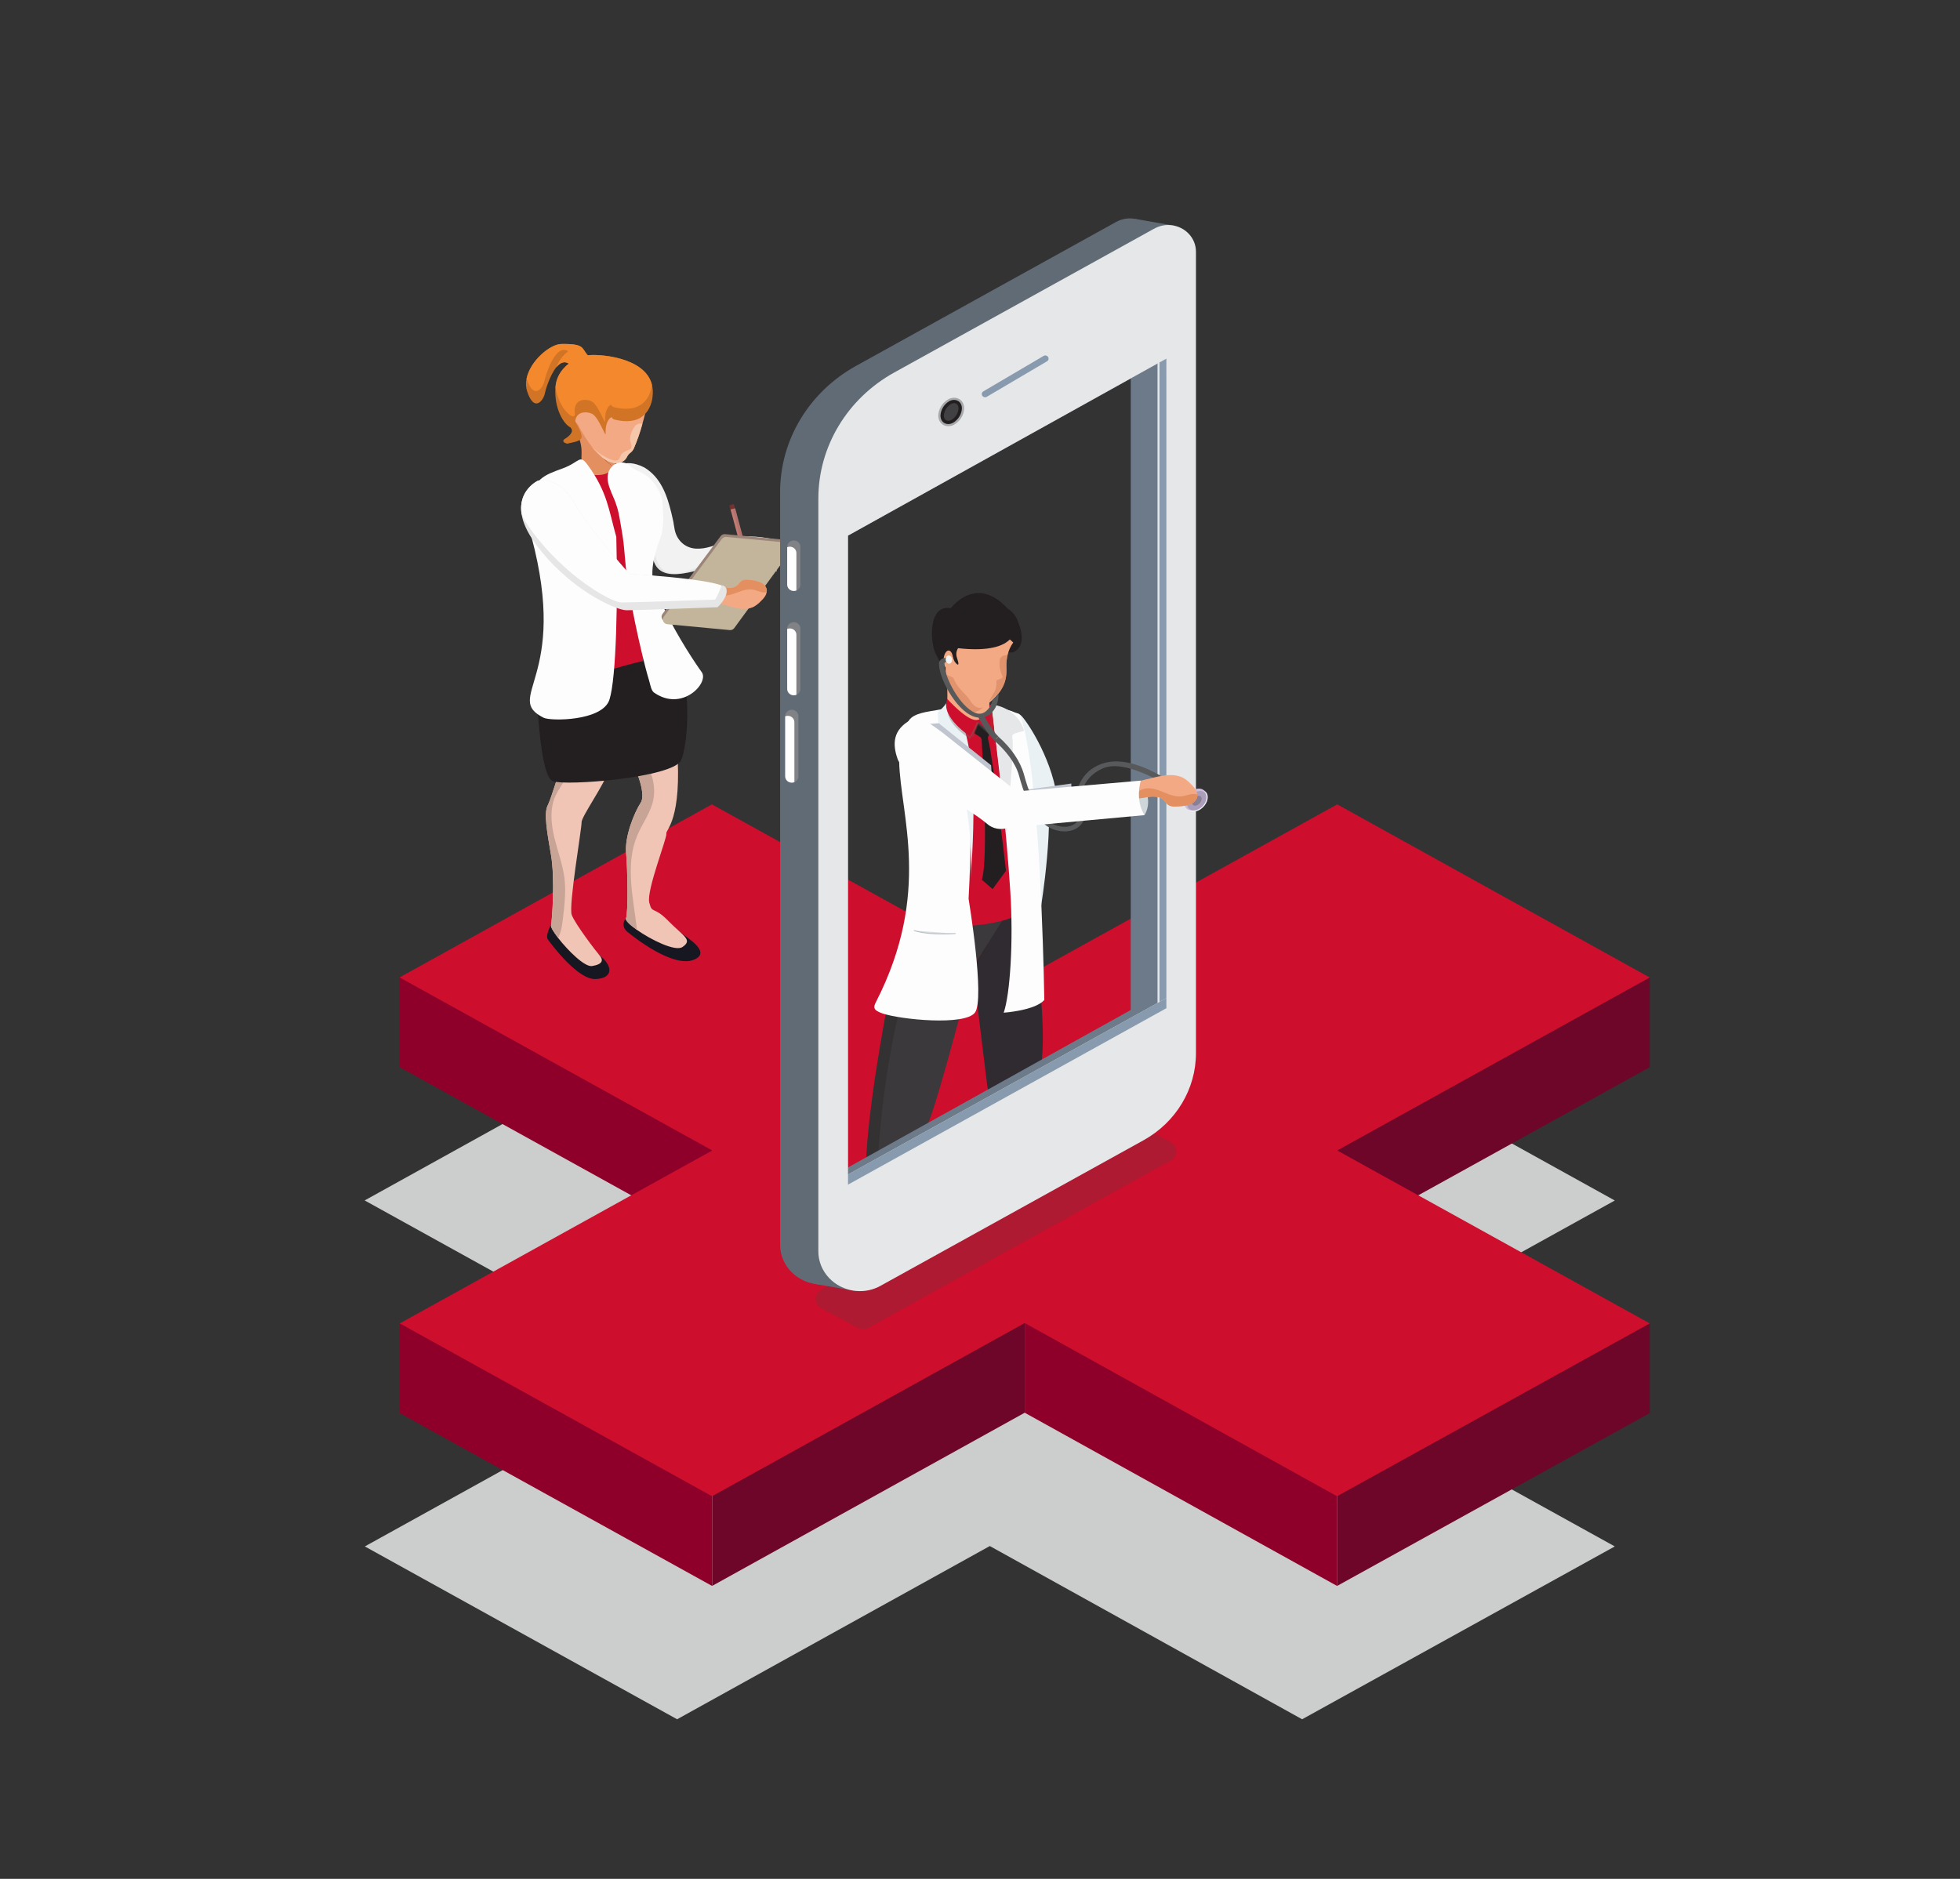 <?xml version="1.0" encoding="UTF-8"?>
<svg xmlns="http://www.w3.org/2000/svg" xmlns:xlink="http://www.w3.org/1999/xlink" width="218pt" height="209pt" viewBox="0 0 218 209" version="1.1">
<rect x="0" y="0" width="218" height="209" fill="#333333" stroke="none"/>
<defs>
<filter id="alpha" filterUnits="objectBoundingBox" x="0%" y="0%" width="100%" height="100%">
  <feColorMatrix type="matrix" in="SourceGraphic" values="0 0 0 0 1 0 0 0 0 1 0 0 0 0 1 0 0 0 1 0"/>
</filter>
<mask id="mask0">
  <g filter="url(#alpha)">
<rect x="0" y="0" width="218" height="209" style="fill:rgb(0%,0%,0%);fill-opacity:0.851;stroke:none;"/>
  </g>
</mask>
<clipPath id="clip1">
  <rect x="0" y="0" width="218" height="209"/>
</clipPath>
<g id="surface5" clip-path="url(#clip1)">
<path style=" stroke:none;fill-rule:nonzero;fill:rgb(90.196%,90.588%,90.98%);fill-opacity:1;" d="M 40.578 172.023 L 75.312 191.25 L 110.09 171.98 L 144.828 191.25 L 179.605 172.023 L 144.848 152.785 L 179.605 133.543 L 144.848 114.285 L 110.094 133.523 L 75.297 114.285 L 40.559 133.535 L 75.336 152.781 Z M 40.578 172.023 "/>
</g>
<mask id="mask1">
  <g filter="url(#alpha)">
<rect x="0" y="0" width="218" height="209" style="fill:rgb(0%,0%,0%);fill-opacity:0.302;stroke:none;"/>
  </g>
</mask>
<clipPath id="clip2">
  <rect x="0" y="0" width="218" height="209"/>
</clipPath>
<g id="surface8" clip-path="url(#clip2)">
<path style=" stroke:none;fill-rule:nonzero;fill:rgb(13.725%,12.157%,12.549%);fill-opacity:1;" d="M 96.992 135.145 C 96.992 135.898 97.121 137.051 97.121 137.051 C 97.121 137.051 97.289 137.121 97.504 137.227 C 97.488 136.695 97.48 136.168 97.477 135.645 C 97.477 135.281 97.477 134.922 97.477 134.562 C 97.527 117.48 101.945 105.012 103.188 101.516 L 100.754 101.727 C 100.754 101.727 94.188 130.613 96.992 135.145 Z M 96.992 135.145 "/>
</g>
<mask id="mask2">
  <g filter="url(#alpha)">
<rect x="0" y="0" width="218" height="209" style="fill:rgb(0%,0%,0%);fill-opacity:0.212;stroke:none;"/>
  </g>
</mask>
<clipPath id="clip3">
  <rect x="0" y="0" width="218" height="209"/>
</clipPath>
<g id="surface11" clip-path="url(#clip3)">
<path style=" stroke:none;fill-rule:nonzero;fill:rgb(42.745%,43.137%,44.314%);fill-opacity:1;" d="M 105.723 78.32 C 105.723 78.32 107.902 80.402 108.949 80.16 C 109.559 80.027 110.059 79.613 110.281 79.055 C 110.281 79.055 110.633 81.098 110.488 81.578 L 108.949 80.332 L 108.273 82.004 C 108.273 82.004 104.957 80.312 105.723 78.32 Z M 105.723 78.32 "/>
</g>
<mask id="mask3">
  <g filter="url(#alpha)">
<rect x="0" y="0" width="218" height="209" style="fill:rgb(0%,0%,0%);fill-opacity:0.212;stroke:none;"/>
  </g>
</mask>
<clipPath id="clip4">
  <rect x="0" y="0" width="218" height="209"/>
</clipPath>
<g id="surface14" clip-path="url(#clip4)">
<path style=" stroke:none;fill-rule:nonzero;fill:rgb(42.745%,43.137%,44.314%);fill-opacity:1;" d="M 105.551 78.105 C 105.551 78.105 107.664 80.484 108.793 80.316 C 109.453 80.227 110.02 79.832 110.309 79.258 C 110.309 79.258 110.496 81.445 110.297 81.941 L 108.781 80.496 L 107.922 82.211 C 107.922 82.211 104.566 80.152 105.551 78.105 Z M 105.551 78.105 "/>
</g>
<mask id="mask4">
  <g filter="url(#alpha)">
<rect x="0" y="0" width="218" height="209" style="fill:rgb(0%,0%,0%);fill-opacity:0.212;stroke:none;"/>
  </g>
</mask>
<clipPath id="clip5">
  <rect x="0" y="0" width="218" height="209"/>
</clipPath>
<g id="surface17" clip-path="url(#clip5)">
<path style=" stroke:none;fill-rule:nonzero;fill:rgb(42.745%,43.137%,44.314%);fill-opacity:1;" d="M 105.535 78.375 C 105.535 78.375 107.609 80.559 108.668 80.359 C 109.285 80.258 109.805 79.863 110.059 79.316 C 110.059 79.316 110.305 81.375 110.133 81.848 L 108.66 80.531 L 107.91 82.176 C 107.91 82.176 104.672 80.332 105.535 78.375 Z M 105.535 78.375 "/>
</g>
<mask id="mask5">
  <g filter="url(#alpha)">
<rect x="0" y="0" width="218" height="209" style="fill:rgb(0%,0%,0%);fill-opacity:0.62;stroke:none;"/>
  </g>
</mask>
<clipPath id="clip6">
  <rect x="0" y="0" width="218" height="209"/>
</clipPath>
<g id="surface20" clip-path="url(#clip6)">
<path style=" stroke:none;fill-rule:nonzero;fill:rgb(83.529%,52.549%,36.471%);fill-opacity:1;" d="M 104.832 74.867 C 104.832 74.867 106.371 79.098 107.68 79.246 C 108.984 79.398 109.555 78.488 109.93 77.816 C 110.305 77.141 104.832 74.867 104.832 74.867 Z M 104.832 74.867 "/>
</g>
<mask id="mask6">
  <g filter="url(#alpha)">
<rect x="0" y="0" width="218" height="209" style="fill:rgb(0%,0%,0%);fill-opacity:0.62;stroke:none;"/>
  </g>
</mask>
<clipPath id="clip7">
  <rect x="0" y="0" width="218" height="209"/>
</clipPath>
<g id="surface23" clip-path="url(#clip7)">
<path style=" stroke:none;fill-rule:nonzero;fill:rgb(83.529%,52.549%,36.471%);fill-opacity:1;" d="M 111.941 74.238 C 111.984 75.027 111.871 75.684 111.602 76.277 C 111.266 76.887 110.75 77.434 110.051 78 L 109.949 78.086 L 110.059 77.906 C 110.18 77.695 110.328 77.43 110.523 77.117 C 111.008 76.34 110.727 75.711 110.879 75.652 C 111.031 75.594 111.613 75.453 111.508 75.242 C 111.242 74.695 111.129 74.094 111.184 73.492 C 111.25 72.879 111.855 72.863 112.074 72.863 C 112.055 72.949 112.039 73.035 112.02 73.125 C 111.953 73.492 111.926 73.867 111.941 74.238 Z M 111.941 74.238 "/>
</g>
<mask id="mask7">
  <g filter="url(#alpha)">
<rect x="0" y="0" width="218" height="209" style="fill:rgb(0%,0%,0%);fill-opacity:0.169;stroke:none;"/>
  </g>
</mask>
<clipPath id="clip8">
  <rect x="0" y="0" width="218" height="209"/>
</clipPath>
<g id="surface26" clip-path="url(#clip8)">
<path style=" stroke:none;fill-rule:nonzero;fill:rgb(35.686%,35.686%,35.686%);fill-opacity:1;" d="M 81.363 56.145 L 82.832 61.566 L 83.086 61.504 L 81.645 56.172 C 81.633 56.125 81.586 56.094 81.535 56.102 Z M 81.363 56.145 "/>
</g>
<mask id="mask8">
  <g filter="url(#alpha)">
<rect x="0" y="0" width="218" height="209" style="fill:rgb(0%,0%,0%);fill-opacity:0.231;stroke:none;"/>
  </g>
</mask>
<clipPath id="clip9">
  <rect x="0" y="0" width="218" height="209"/>
</clipPath>
<g id="surface29" clip-path="url(#clip9)">
<path style=" stroke:none;fill-rule:nonzero;fill:rgb(25.49%,25.098%,25.882%);fill-opacity:1;" d="M 91.344 145.539 L 95.398 147.707 C 95.777 147.91 96.238 147.906 96.613 147.699 L 130.211 129.098 C 130.594 128.887 130.828 128.5 130.828 128.078 C 130.828 127.656 130.594 127.27 130.211 127.059 L 126.113 124.797 C 125.734 124.586 125.262 124.586 124.883 124.797 L 91.32 143.488 C 90.938 143.703 90.703 144.098 90.711 144.52 C 90.715 144.945 90.957 145.332 91.344 145.539 Z M 91.344 145.539 "/>
</g>
</defs>
<g id="surface1">
<use xlink:href="#surface5" mask="url(#mask0)"/>
<path style=" stroke:none;fill-rule:nonzero;fill:rgb(42.745%,2.353%,15.686%);fill-opacity:1;" d="M 79.223 99.477 L 79.223 176.406 L 113.977 157.148 L 113.977 157.152 L 113.977 118.691 Z M 79.223 99.477 "/>
<path style=" stroke:none;fill-rule:nonzero;fill:rgb(55.686%,0%,16.078%);fill-opacity:1;" d="M 79.18 99.453 L 44.445 108.727 L 44.445 118.703 L 79.223 137.953 L 79.223 99.477 Z M 79.18 99.453 "/>
<path style=" stroke:none;fill-rule:nonzero;fill:rgb(55.686%,0%,16.078%);fill-opacity:1;" d="M 44.465 147.215 L 44.465 157.191 L 79.199 176.418 L 79.223 176.406 L 79.223 137.953 Z M 44.465 147.215 "/>
<path style=" stroke:none;fill-rule:nonzero;fill:rgb(42.745%,2.353%,15.686%);fill-opacity:1;" d="M 183.492 118.715 L 183.492 108.738 L 148.734 99.453 L 148.734 137.953 Z M 183.492 118.715 "/>
<path style=" stroke:none;fill-rule:nonzero;fill:rgb(42.745%,2.353%,15.686%);fill-opacity:1;" d="M 183.492 147.215 L 148.734 137.953 L 148.734 176.41 L 183.492 157.191 Z M 183.492 147.215 "/>
<path style=" stroke:none;fill-rule:nonzero;fill:rgb(55.686%,0%,16.078%);fill-opacity:1;" d="M 148.734 99.453 L 113.977 118.691 L 113.977 157.152 L 148.715 176.418 L 148.734 176.41 Z M 148.734 99.453 "/>
<path style=" stroke:none;fill-rule:nonzero;fill:rgb(80.784%,5.49%,17.647%);fill-opacity:1;" d="M 44.465 147.215 L 79.199 166.441 L 113.977 147.172 L 148.715 166.441 L 183.492 147.215 L 148.734 127.977 L 183.492 108.738 L 148.734 89.477 L 113.977 108.715 L 79.18 89.477 L 44.445 108.727 L 79.223 127.977 Z M 44.465 147.215 "/>
<path style=" stroke:none;fill-rule:nonzero;fill:rgb(91.373%,94.51%,95.686%);fill-opacity:1;" d="M 116.617 93.152 C 116.445 96.297 116.039 99.223 115.82 100.637 C 115.734 101.195 115.676 101.516 115.676 101.516 L 113.586 95.73 L 113.516 93.016 L 113.453 90.605 L 113.164 79.352 C 113.348 79.422 113.516 79.531 113.648 79.672 C 114.438 80.531 117.223 84.824 117.645 89.328 C 117.723 90.176 116.688 89.254 116.691 90.164 C 116.699 91.152 116.668 92.164 116.617 93.152 Z M 116.617 93.152 "/>
<path style=" stroke:none;fill-rule:nonzero;fill:rgb(23.137%,22.353%,23.137%);fill-opacity:1;" d="M 96.992 135.145 C 96.992 134.777 97.027 134.5 97.121 134.5 C 97.242 134.516 97.359 134.535 97.473 134.562 C 98.719 134.824 102.707 135.816 102.707 135.816 C 102.707 135.816 102.734 135.859 102.781 135.941 C 102.93 135.824 103.066 135.695 103.188 135.551 C 103.188 135.551 102.012 127.566 103.188 125.031 C 104.363 122.496 108.184 107.547 108.184 107.547 C 108.184 107.547 110.875 103.508 112.52 100.695 L 103.184 101.516 L 100.75 101.727 C 100.75 101.727 94.188 130.613 96.992 135.145 Z M 96.992 135.145 "/>
<path style=" stroke:none;fill-rule:nonzero;fill:rgb(18.824%,16.863%,18.824%);fill-opacity:1;" d="M 112.52 100.695 L 114.359 100.535 C 114.359 100.535 116.906 113.852 115.633 119.488 L 117.84 131.07 C 117.84 131.07 117.762 131.121 117.629 131.203 C 116.848 131.688 114.023 133.348 112.438 133.082 C 112.27 133.059 112.105 133.004 111.957 132.918 L 109.797 120.707 L 108.188 107.539 C 108.188 107.539 110.879 103.508 112.52 100.695 Z M 112.52 100.695 "/>
<use xlink:href="#surface8" mask="url(#mask1)"/>
<path style=" stroke:none;fill-rule:nonzero;fill:rgb(80.784%,5.49%,17.647%);fill-opacity:1;" d="M 100.891 84 C 103.887 94.492 101.293 102.059 102.199 102.445 C 102.672 102.656 101.215 102.379 101.77 102.52 C 106.258 103.66 112.91 102.801 114.414 100.926 C 115.43 99.66 110.996 97.582 113.773 89.094 C 114.914 85.613 113.898 82.164 113.012 80.602 C 112.852 80.465 112.859 80.371 112.691 80.23 C 111.82 79.504 111.375 78.566 110.211 78.398 C 107.473 78 103.652 79.211 103.652 79.211 C 102.68 79.832 100.258 81.793 100.891 84 Z M 100.891 84 "/>
<path style=" stroke:none;fill-rule:nonzero;fill:rgb(99.216%,99.216%,99.216%);fill-opacity:1;" d="M 108.43 112.652 C 107.273 114.129 100.16 113.414 98.152 112.734 C 97.055 112.363 97.148 112.004 97.434 111.453 C 103.652 99.281 100.129 90.637 100.008 84.68 C 100 84.305 100.008 83.938 100.027 83.586 C 100.109 82.301 100.41 81.152 101.094 80.137 C 101.66 79.289 103.297 79.168 104.16 78.996 C 104.625 78.902 104.941 78.863 104.941 78.863 C 106.633 80.742 107.445 84.137 107.766 88.129 C 107.855 89.234 107.906 90.383 107.934 91.562 C 107.984 94.305 107.883 97.191 107.73 99.973 C 107.73 99.973 109.586 111.172 108.43 112.652 Z M 108.43 112.652 "/>
<path style=" stroke:none;fill-rule:nonzero;fill:rgb(99.216%,99.216%,99.216%);fill-opacity:1;" d="M 116.152 111.227 C 115.172 112.406 111.637 112.652 111.637 112.652 C 112.344 110.602 112.727 104.758 112.375 99.242 C 112.266 97.5 112.125 95.711 111.969 93.949 C 111.941 93.613 111.91 93.273 111.879 92.938 C 111.812 92.23 111.75 91.531 111.68 90.848 C 111.055 84.484 110.352 79.219 110.352 79.219 C 110.352 79.219 110.621 78.297 112.871 79.246 C 112.961 79.281 113.066 79.312 113.168 79.348 C 113.32 79.395 113.445 79.5 113.504 79.645 C 113.512 79.664 113.52 79.684 113.527 79.707 C 114.258 81.812 114.789 85.859 115.176 90.363 C 115.254 91.262 115.324 92.176 115.395 93.094 C 115.578 95.637 115.715 98.23 115.824 100.633 C 116.086 106.508 116.152 111.227 116.152 111.227 Z M 116.152 111.227 "/>
<path style=" stroke:none;fill-rule:nonzero;fill:rgb(13.725%,12.157%,12.549%);fill-opacity:1;" d="M 108.273 81.512 L 108.965 81.949 C 109.094 82.027 109.172 82.164 109.184 82.309 C 109.293 84.086 109.949 95.594 109.203 97.859 L 110.402 98.902 L 111.891 96.871 C 111.891 96.871 110.426 84.039 109.91 82.266 C 109.867 82.125 109.883 81.977 109.945 81.848 L 110.352 81.043 L 109.25 80.137 C 109.18 80.078 109.086 80.055 108.996 80.074 C 108.906 80.098 108.832 80.156 108.801 80.238 Z M 108.273 81.512 "/>
<use xlink:href="#surface11" mask="url(#mask2)"/>
<path style=" stroke:none;fill-rule:nonzero;fill:rgb(90.196%,90.588%,90.98%);fill-opacity:1;" d="M 111.969 92.922 C 111.297 85.781 110.227 78.363 110.227 78.363 C 110.227 78.363 112.984 78.5 113.891 81.215 C 113.977 81.465 112.484 81.422 112.582 81.969 C 112.84 83.305 112.242 88.379 111.969 92.922 Z M 111.969 92.922 "/>
<path style=" stroke:none;fill-rule:nonzero;fill:rgb(84.314%,87.451%,88.627%);fill-opacity:1;" d="M 101.684 103.523 C 101.684 103.523 103.152 104.059 106.246 103.848 "/>
<path style=" stroke:none;fill-rule:nonzero;fill:rgb(73.725%,74.51%,75.294%);fill-opacity:1;" d="M 104.859 103.945 C 102.73 103.945 101.684 103.57 101.672 103.566 C 101.652 103.562 101.637 103.547 101.633 103.527 C 101.629 103.512 101.637 103.492 101.652 103.48 C 101.668 103.469 101.691 103.465 101.707 103.477 C 101.723 103.477 103.207 104.008 106.246 103.797 C 106.262 103.797 106.273 103.801 106.285 103.809 C 106.293 103.816 106.301 103.828 106.301 103.844 C 106.301 103.855 106.297 103.867 106.289 103.879 C 106.277 103.887 106.266 103.895 106.254 103.895 C 105.738 103.93 105.273 103.945 104.859 103.945 Z M 104.859 103.945 "/>
<path style=" stroke:none;fill-rule:nonzero;fill:rgb(74.51%,11.765%,17.647%);fill-opacity:1;" d="M 105.723 78.043 C 105.723 78.043 107.902 80.129 108.949 79.887 C 109.559 79.754 110.059 79.34 110.281 78.777 C 110.281 78.777 110.633 80.824 110.488 81.305 L 108.949 80.059 L 108.273 81.73 C 108.273 81.73 104.957 80.039 105.723 78.043 Z M 105.723 78.043 "/>
<path style=" stroke:none;fill-rule:nonzero;fill:rgb(91.373%,94.51%,95.686%);fill-opacity:1;" d="M 107.961 97.855 C 107.961 97.855 108.48 89.023 105.723 84.793 C 104.5 82.918 104.344 80.777 104.312 79.387 C 104.309 79.246 104.379 79.109 104.504 79.027 C 104.961 78.734 105.523 77.832 105.523 77.832 C 108.781 81.203 108.453 90.633 107.961 97.855 Z M 107.961 97.855 "/>
<use xlink:href="#surface14" mask="url(#mask3)"/>
<path style=" stroke:none;fill-rule:nonzero;fill:rgb(74.51%,11.765%,17.647%);fill-opacity:1;" d="M 105.578 77.816 C 105.578 77.816 107.691 80.195 108.82 80.027 C 109.477 79.938 110.039 79.539 110.328 78.965 C 110.328 78.965 110.512 81.156 110.316 81.648 L 108.805 80.207 L 107.941 81.922 C 107.941 81.922 104.594 79.859 105.578 77.816 Z M 105.578 77.816 "/>
<use xlink:href="#surface17" mask="url(#mask4)"/>
<path style=" stroke:none;fill-rule:nonzero;fill:rgb(13.725%,12.157%,12.549%);fill-opacity:1;" d="M 112.984 68.629 C 112.984 68.629 114.391 71.234 113.086 72.312 C 111.781 73.391 111.188 71.012 111.039 70.496 C 110.887 69.984 111.922 69.66 112.129 69.523 C 112.332 69.387 112.984 68.629 112.984 68.629 Z M 112.984 68.629 "/>
<path style=" stroke:none;fill-rule:nonzero;fill:rgb(95.294%,66.275%,51.765%);fill-opacity:1;" d="M 110.113 79.5 C 110.164 80.094 106.762 81.105 105.391 78.73 C 105.379 78.703 105.371 78.672 105.371 78.641 C 105.336 78.344 105.457 76.324 105.215 75.215 L 105.215 75.211 C 105.062 74.523 104.801 73.863 104.438 73.254 C 104.246 72.934 104.309 72.527 104.555 72.188 C 104.777 71.883 105.105 71.66 105.484 71.562 C 105.621 71.523 105.758 71.504 105.902 71.496 C 106.086 71.492 106.27 71.512 106.445 71.555 C 106.602 71.594 106.754 71.648 106.898 71.719 C 106.949 71.742 107.008 71.77 107.055 71.797 C 107.246 71.91 107.422 72.039 107.586 72.188 C 107.82 72.398 108.039 72.625 108.242 72.867 C 109.281 74.098 110.188 75.801 110.188 75.801 C 110.188 75.801 110.078 77.203 110.043 78.164 C 110.043 78.281 110.035 78.387 110.035 78.484 C 110.031 78.688 110.105 79.398 110.113 79.5 Z M 110.113 79.5 "/>
<use xlink:href="#surface20" mask="url(#mask5)"/>
<path style=" stroke:none;fill-rule:nonzero;fill:rgb(95.294%,66.275%,51.765%);fill-opacity:1;" d="M 105.578 71.543 C 105.617 71.836 105.641 72.129 105.645 72.422 C 105.633 72.742 105.633 73.035 105.645 73.312 C 105.645 73.379 105.648 73.445 105.652 73.512 C 105.836 76.414 107.223 76.832 107.859 77.871 C 108.75 79.332 109.574 78.531 109.574 78.531 C 109.574 78.531 109.574 78.531 109.617 78.504 C 109.688 78.453 109.754 78.398 109.816 78.348 C 109.883 78.297 109.969 78.227 110.043 78.164 C 110.164 78.062 110.277 77.961 110.387 77.859 C 110.633 77.637 110.859 77.395 111.066 77.137 C 111.277 76.875 111.457 76.586 111.598 76.281 C 111.867 75.688 111.98 75.027 111.941 74.242 C 111.922 73.875 111.945 73.504 112.012 73.137 C 112.027 73.047 112.043 72.961 112.066 72.879 C 112.176 72.375 112.391 71.895 112.695 71.473 C 112.695 71.473 110.641 69.348 107.719 69.422 C 105.492 69.477 105.477 70.539 105.578 71.543 Z M 105.578 71.543 "/>
<path style=" stroke:none;fill-rule:nonzero;fill:rgb(13.725%,12.157%,12.549%);fill-opacity:1;" d="M 112.789 70.266 C 112.789 70.266 112.613 72.98 105.84 72.012 C 105.84 72.012 104.957 71.773 105.215 75.215 C 105.289 76.23 104.84 74.043 104.164 72.906 C 103.402 71.625 103.184 67.168 105.746 67.66 C 105.746 67.66 108.574 63.852 112.059 67.688 C 112.059 67.688 113.953 68.809 112.789 70.266 Z M 112.789 70.266 "/>
<path style=" stroke:none;fill-rule:nonzero;fill:rgb(13.725%,12.157%,12.549%);fill-opacity:1;" d="M 107.418 71.387 C 107.418 71.387 106.023 71.988 106.445 73.203 C 106.867 74.418 106.301 73.793 106.156 73.551 C 106.012 73.305 105.84 72.289 105.316 72.457 C 104.707 72.656 104.172 71.781 104.379 71.613 C 104.59 71.441 107.418 71.387 107.418 71.387 Z M 107.418 71.387 "/>
<use xlink:href="#surface23" mask="url(#mask6)"/>
<path style=" stroke:none;fill-rule:nonzero;fill:rgb(94.902%,65.882%,51.373%);fill-opacity:1;" d="M 105.52 72.367 C 105.234 72.352 104.98 72.797 104.949 73.355 C 104.922 73.918 105.133 74.379 105.422 74.395 C 105.707 74.406 105.961 73.965 105.988 73.402 C 106.016 72.844 105.809 72.379 105.52 72.367 Z M 105.52 72.367 "/>
<path style=" stroke:none;fill-rule:nonzero;fill:rgb(80.784%,5.49%,17.647%);fill-opacity:1;" d="M 105.371 77.762 C 105.371 77.762 107.621 80.281 108.684 80.086 C 109.297 79.98 109.82 79.59 110.07 79.039 C 110.07 79.039 110.32 81.102 110.148 81.57 L 108.672 80.258 L 107.918 81.898 C 107.918 81.898 104.508 79.719 105.371 77.762 Z M 105.371 77.762 "/>
<path style=" stroke:none;fill-rule:nonzero;fill:rgb(34.51%,34.902%,35.686%);fill-opacity:1;" d="M 104.445 73.73 C 104.34 75.277 106.266 78.945 108.273 79.695 C 108.734 79.863 109.414 79.969 110.055 79.484 C 110.801 78.93 111.062 78.059 111.07 77.133 C 110.863 77.391 110.637 77.633 110.391 77.855 C 110.281 78.379 110.035 78.84 109.602 79.164 C 109.293 79.41 108.867 79.465 108.5 79.305 C 106.781 78.664 104.953 75.191 105.047 73.797 C 105.059 73.727 105.109 73.672 105.18 73.656 C 105.371 73.59 105.535 73.539 105.656 73.508 C 105.656 73.441 105.648 73.375 105.645 73.305 L 105.504 73.066 C 105.324 73.109 105.066 73.191 104.875 73.254 C 104.621 73.344 104.461 73.52 104.445 73.73 Z M 104.445 73.73 "/>
<path style=" stroke:none;fill-rule:nonzero;fill:rgb(21.569%,70.196%,73.333%);fill-opacity:1;" d="M 105.645 73.312 C 105.645 73.379 105.652 73.445 105.656 73.512 C 105.691 73.504 105.723 73.492 105.75 73.488 Z M 105.645 73.312 "/>
<path style=" stroke:none;fill-rule:nonzero;fill:rgb(94.51%,94.902%,94.902%);fill-opacity:1;" d="M 105.898 73.344 C 105.875 73.09 105.695 72.898 105.496 72.914 C 105.301 72.93 105.16 73.152 105.184 73.402 C 105.207 73.656 105.387 73.848 105.582 73.832 C 105.781 73.816 105.922 73.594 105.898 73.344 Z M 105.898 73.344 "/>
<path style=" stroke:none;fill-rule:nonzero;fill:rgb(34.51%,34.902%,35.686%);fill-opacity:1;" d="M 110.594 82.375 L 111.055 81.945 C 110.219 81.125 109.391 79.52 109.387 79.5 L 108.805 79.773 C 108.844 79.84 109.684 81.488 110.594 82.375 Z M 110.594 82.375 "/>
<path style=" stroke:none;fill-rule:nonzero;fill:rgb(42.353%,47.843%,54.118%);fill-opacity:1;" d="M 90.5 134.168 L 94.797 136.469 C 95.195 136.684 95.684 136.68 96.078 136.461 L 131.637 116.777 C 132.039 116.555 132.285 116.145 132.285 115.699 C 132.285 115.254 132.039 114.84 131.637 114.617 L 127.305 112.223 C 126.898 111.996 126.398 111.996 125.996 112.223 L 90.48 132.004 C 90.078 132.227 89.832 132.645 89.836 133.09 C 89.84 133.539 90.094 133.949 90.5 134.168 Z M 90.5 134.168 "/>
<path style=" stroke:none;fill-rule:nonzero;fill:rgb(9.02%,9.02%,12.941%);fill-opacity:1;" d="M 61.305 102.809 C 61.305 102.809 60.609 104.078 60.945 104.523 C 61.281 104.965 64.223 108.992 66.238 108.91 C 68.254 108.832 68.168 107.422 66.699 106.293 C 65.23 105.168 63.137 102.219 61.305 102.809 Z M 61.305 102.809 "/>
<path style=" stroke:none;fill-rule:nonzero;fill:rgb(45.882%,18.431%,17.647%);fill-opacity:1;" d="M 81.133 56.301 L 81.309 56.961 L 81.82 56.836 L 81.641 56.176 C 81.633 56.125 81.582 56.094 81.531 56.102 L 81.184 56.188 C 81.137 56.207 81.113 56.254 81.133 56.301 Z M 81.133 56.301 "/>
<path style=" stroke:none;fill-rule:nonzero;fill:rgb(76.863%,47.843%,45.098%);fill-opacity:1;" d="M 81.254 56.668 L 81.77 56.543 L 83.168 61.75 L 82.656 61.875 Z M 81.254 56.668 "/>
<use xlink:href="#surface26" mask="url(#mask7)"/>
<path style=" stroke:none;fill-rule:nonzero;fill:rgb(94.118%,77.255%,70.98%);fill-opacity:1;" d="M 66.699 106.293 C 67.117 106.777 67.074 107.262 65.859 107.461 C 65.031 107.602 63.148 105.719 62.07 104.328 C 61.57 103.676 61.242 103.133 61.281 102.953 C 61.406 102.387 61.742 97.758 61.281 95.102 C 60.824 92.449 60.484 90.473 60.902 89.625 C 61.324 88.781 62.293 85.516 62.293 85.516 C 62.293 85.516 62.676 85.508 63.23 85.504 C 64.719 85.496 67.453 85.566 67.453 86.121 C 67.453 86.887 64.641 90.875 64.684 91.477 C 64.723 92.078 63.211 100.777 63.594 101.781 C 63.973 102.789 66.277 105.809 66.699 106.293 Z M 66.699 106.293 "/>
<path style=" stroke:none;fill-rule:nonzero;fill:rgb(9.02%,9.02%,12.941%);fill-opacity:1;" d="M 69.621 102.176 C 69.473 102.27 69.02 103.012 69.777 103.652 C 70.535 104.289 74.793 107.621 77.082 106.793 C 79.371 105.961 76.176 104.168 75.746 103.777 C 75.316 103.383 71.285 101.102 69.621 102.176 Z M 69.621 102.176 "/>
<path style=" stroke:none;fill-rule:nonzero;fill:rgb(94.118%,77.255%,70.98%);fill-opacity:1;" d="M 75.91 105.344 C 75.121 105.883 72.422 104.555 70.828 103.43 C 70.055 102.883 69.535 102.387 69.621 102.176 C 69.883 101.531 69.805 96.699 69.637 94.875 C 69.469 93.055 70.535 90.418 71.262 89.293 C 71.984 88.164 70.367 84.836 70.367 84.836 L 71.496 84.434 L 75.293 83.066 C 75.91 91.277 74.004 92.301 74.117 92.727 C 74.227 93.156 71.879 99.066 72.215 100.402 C 72.551 101.738 72.66 100.723 74.34 102.445 C 76.02 104.164 77.086 104.539 75.91 105.344 Z M 75.91 105.344 "/>
<path style=" stroke:none;fill-rule:nonzero;fill:rgb(78.431%,64.314%,58.824%);fill-opacity:1;" d="M 72.555 89.414 C 72.18 90.66 71.379 91.742 70.879 92.941 C 69.551 96.098 70.387 99.652 70.801 103.031 C 70.816 103.16 70.824 103.293 70.828 103.43 C 70.055 102.883 69.535 102.387 69.621 102.176 C 69.883 101.531 69.805 96.699 69.637 94.875 C 69.469 93.055 70.535 90.418 71.262 89.293 C 71.984 88.164 70.367 84.836 70.367 84.836 L 71.496 84.434 C 72.594 85.84 73.059 87.715 72.555 89.414 Z M 72.555 89.414 "/>
<path style=" stroke:none;fill-rule:nonzero;fill:rgb(78.431%,64.314%,58.824%);fill-opacity:1;" d="M 62.785 97.707 C 62.961 99.184 62.789 100.68 62.617 102.16 C 62.527 102.902 62.434 103.668 62.078 104.328 C 61.574 103.676 61.25 103.133 61.289 102.953 C 61.414 102.387 61.75 97.754 61.289 95.102 C 60.828 92.445 60.488 90.469 60.91 89.625 C 61.328 88.781 62.297 85.516 62.297 85.516 C 62.297 85.516 62.68 85.508 63.238 85.504 C 63.18 85.934 63.039 86.352 62.82 86.734 C 62.508 87.324 62.098 87.863 61.812 88.461 C 61.141 89.898 61.277 91.57 61.645 93.105 C 62.008 94.641 62.586 96.141 62.785 97.707 Z M 62.785 97.707 "/>
<path style=" stroke:none;fill-rule:nonzero;fill:rgb(99.216%,99.216%,99.216%);fill-opacity:1;" d="M 70.465 52.516 C 70.465 52.516 67.641 54.484 69.793 55.176 C 69.848 55.191 69.684 55.219 69.629 55.238 C 67.449 56.039 69.426 55.219 71.754 54.793 C 72.074 54.734 72.281 54.445 72.227 54.141 C 72.141 53.695 71.762 53.066 70.465 52.516 Z M 70.465 52.516 "/>
<path style=" stroke:none;fill-rule:nonzero;fill:rgb(80.784%,5.49%,17.647%);fill-opacity:1;" d="M 61.367 52.668 C 61.523 52.586 61.684 52.508 61.844 52.438 C 62.004 52.367 62.164 52.305 62.324 52.246 C 62.527 52.191 62.809 52.051 63.023 52.113 C 63.211 52.184 63.398 52.242 63.59 52.293 C 64.176 52.32 64.832 52.605 65.395 52.324 C 65.953 52.039 66.449 51.383 65.938 50.777 C 68.078 51.996 70.973 52.316 72.133 54.742 C 72.109 54.984 72.047 55.223 71.949 55.449 C 71.762 55.941 71.508 56.469 71.625 56.988 C 71.645 57.273 71.664 57.562 71.684 57.855 C 71.723 58.262 71.75 58.664 71.77 59.062 C 71.801 60.621 71.953 62.113 71.809 63.523 C 71.809 63.906 71.809 64.289 71.801 64.672 C 71.738 69.48 71.461 73.898 71.473 74.621 C 71.059 74.699 67.68 75.281 67.297 73.711 C 66.887 72.039 60.398 56.52 61.023 52.898 C 61.062 52.668 61.27 52.863 61.367 52.668 Z M 61.367 52.668 "/>
<path style=" stroke:none;fill-rule:nonzero;fill:rgb(30.98%,80.784%,54.51%);fill-opacity:1;" d="M 71.363 74.77 L 71.406 74.77 C 71.355 74.914 71.34 74.906 71.363 74.77 Z M 71.363 74.77 "/>
<path style=" stroke:none;fill-rule:nonzero;fill:rgb(13.725%,12.157%,12.549%);fill-opacity:1;" d="M 59.73 77.457 C 59.73 77.457 60.043 86.34 61.484 86.898 C 62.926 87.457 74.848 86.5 75.742 84.586 C 76.637 82.676 76.949 75.023 75.016 73.504 C 73.082 71.984 59.73 77.457 59.73 77.457 Z M 59.73 77.457 "/>
<path style=" stroke:none;fill-rule:nonzero;fill:rgb(94.118%,94.118%,94.118%);fill-opacity:1;" d="M 75.523 71.793 C 75.523 71.793 73.656 72.84 71.551 72.828 "/>
<path style=" stroke:none;fill-rule:nonzero;fill:rgb(100%,100%,100%);fill-opacity:1;" d="M 65.887 73.238 C 65.887 73.238 62.996 72.715 61.93 71.391 "/>
<path style=" stroke:none;fill-rule:nonzero;fill:rgb(89.02%,56.078%,37.647%);fill-opacity:1;" d="M 68.438 51.539 C 68.395 51.695 68.328 51.844 68.242 51.984 C 67.84 51.672 67.391 51.27 66.992 50.895 C 67.539 51.324 68.027 51.512 68.438 51.539 Z M 68.438 51.539 "/>
<path style=" stroke:none;fill-rule:nonzero;fill:rgb(89.02%,56.078%,37.647%);fill-opacity:1;" d="M 68.5 51.23 C 68.488 51.336 68.469 51.441 68.438 51.543 C 68.027 51.516 67.539 51.328 66.992 50.898 C 67.391 51.273 67.84 51.672 68.242 51.988 C 67.969 52.41 67.523 52.703 67.012 52.797 C 66.484 52.879 64.477 53.195 64.684 50.453 C 64.703 49.945 64.633 49.438 64.48 48.953 C 64.246 48.199 63.93 47.477 63.531 46.789 C 63.547 46.789 63.625 46.789 63.762 46.793 C 63.824 46.793 63.898 46.801 63.98 46.809 C 64.703 46.875 66.152 47.137 67.23 48.145 C 67.273 48.184 67.316 48.227 67.355 48.27 C 67.883 48.816 68.25 49.488 68.414 50.215 C 68.504 50.547 68.531 50.891 68.5 51.23 Z M 68.5 51.23 "/>
<path style=" stroke:none;fill-rule:nonzero;fill:rgb(95.294%,66.275%,51.765%);fill-opacity:1;" d="M 72.07 44.621 C 72.07 44.621 71.945 45.223 71.738 46.066 L 71.738 46.07 C 71.688 46.262 71.637 46.469 71.582 46.68 C 71.543 46.828 71.5 46.984 71.453 47.141 C 71.199 48.074 70.879 48.996 70.496 49.891 C 70.414 50.07 70.289 50.227 70.133 50.352 C 69.98 50.465 69.855 50.605 69.766 50.766 C 69.551 51.277 69.012 51.59 68.441 51.539 C 68.027 51.508 67.539 51.32 66.992 50.891 C 66.656 50.621 66.352 50.32 66.074 49.996 C 66.02 49.934 65.965 49.867 65.914 49.801 C 65.285 48.996 64.738 48.133 64.281 47.223 C 64.223 47.133 64.145 47.051 64.055 46.992 C 63.938 46.906 63.812 46.836 63.77 46.797 C 63.766 46.793 63.758 46.785 63.758 46.777 C 63.688 46.602 63.625 46.43 63.57 46.27 C 62.434 42.938 63.988 42.613 63.988 42.613 C 63.988 42.613 70.93 40.988 71.996 44.312 C 72.027 44.414 72.055 44.516 72.07 44.621 Z M 72.07 44.621 "/>
<path style=" stroke:none;fill-rule:nonzero;fill:rgb(81.961%,45.49%,14.902%);fill-opacity:1;" d="M 72.512 42.805 C 72.613 43.207 72.637 43.625 72.586 44.035 C 72.586 44.035 72.547 45.234 71.734 46.066 C 71.734 46.074 71.73 46.078 71.73 46.078 C 71.254 46.57 70.508 46.93 69.324 46.84 L 69.316 46.84 C 69.012 46.809 68.707 46.758 68.41 46.688 C 68.238 46.656 68.09 46.551 68.016 46.398 C 68.016 46.398 67.289 46.688 67.363 48.254 C 67.379 48.695 66.598 46.441 65.891 46.055 C 65.613 45.91 65.301 45.848 64.984 45.875 L 64.977 45.875 C 64.516 45.91 64.078 46.16 63.984 46.801 L 63.984 46.809 C 63.965 46.961 64.699 48.02 64.695 48.57 C 64.691 49.125 63.734 49.176 63.09 49.352 C 63.051 49.363 62.312 49.148 62.84 48.812 C 63.262 48.547 63.934 48.031 63.43 47.535 C 62.742 47.199 61.613 45.527 61.777 43.066 L 61.777 43.059 C 61.852 42.004 62.406 41.098 63.262 40.445 C 62.746 40.117 62.281 40.363 61.883 40.844 C 61.121 41.77 60.625 43.574 60.598 43.77 C 60.469 44.477 59.441 45.977 58.637 43.555 C 58.484 43.094 58.461 42.602 58.562 42.129 C 58.949 40.137 61.188 38.277 62.426 38.266 C 65.062 38.223 64.656 38.73 65.367 39.527 C 66.273 39.363 71.723 39.598 72.512 42.805 Z M 72.512 42.805 "/>
<path style=" stroke:none;fill-rule:nonzero;fill:rgb(95.686%,53.333%,17.647%);fill-opacity:1;" d="M 72.512 42.805 C 72.453 43.332 72.277 43.844 71.996 44.297 C 71.473 45.094 70.426 45.801 68.348 45.309 C 68.176 45.277 68.027 45.172 67.949 45.02 C 67.949 45.02 67.703 45.113 67.523 45.5 C 67.379 45.773 67.273 46.211 67.305 46.875 C 67.32 47.18 66.941 46.16 66.465 45.391 C 66.266 45.066 66.047 44.781 65.832 44.668 C 65.23 44.332 63.734 44.297 63.93 45.961 C 63.969 46.285 63.82 46.375 63.574 46.266 C 63.039 46.059 62.055 44.859 61.789 43.074 L 61.789 43.062 C 61.859 42.012 62.414 41.105 63.27 40.453 C 62.754 40.121 62.289 40.367 61.891 40.848 C 62.137 40.145 62.598 39.527 63.207 39.07 C 61.691 38.109 60.594 42.102 60.547 42.391 C 60.414 43.098 59.387 44.594 58.582 42.176 L 58.57 42.133 C 58.961 40.137 61.199 38.281 62.434 38.266 C 65.07 38.223 64.668 38.734 65.379 39.527 C 66.273 39.363 71.723 39.598 72.512 42.805 Z M 72.512 42.805 "/>
<path style=" stroke:none;fill-rule:nonzero;fill:rgb(96.078%,77.647%,66.275%);fill-opacity:1;" d="M 71.453 47.141 C 71.199 48.078 70.879 49 70.492 49.895 C 70.41 50.074 70.285 50.23 70.129 50.355 C 69.977 50.469 69.852 50.609 69.762 50.77 C 69.547 51.277 69.012 51.594 68.438 51.539 C 68.027 51.512 67.539 51.324 66.992 50.895 C 66.621 50.547 66.293 50.223 66.074 49.996 C 65.805 49.723 65.707 49.605 65.91 49.801 C 66.699 50.562 67.887 51.203 68.398 51.23 C 68.43 51.234 68.465 51.234 68.5 51.23 C 68.91 51.211 68.938 50.875 69.047 50.645 C 69.164 50.395 69.566 50.145 69.918 50.043 C 70.266 49.941 70.312 49.75 70.137 49.191 C 69.957 48.637 70.242 47.945 70.586 47.453 C 70.773 47.18 71.121 47.055 71.453 47.141 Z M 71.453 47.141 "/>
<path style=" stroke:none;fill-rule:nonzero;fill:rgb(99.216%,99.216%,99.216%);fill-opacity:1;" d="M 65.441 51.824 C 64.441 50.426 64.547 51.383 62.621 52.09 C 61.602 52.465 60.742 52.758 60.133 53.301 C 58.559 54.695 58.371 56.957 59.098 59.664 C 63.355 75.504 55.918 77.547 60.469 79.844 C 61.219 80.227 67.008 80.238 67.785 77.828 C 68.559 75.422 68.727 66.586 68.547 59.727 C 67.699 56.688 67.547 54.758 65.441 51.824 Z M 65.441 51.824 "/>
<path style=" stroke:none;fill-rule:nonzero;fill:rgb(90.196%,90.196%,90.196%);fill-opacity:1;" d="M 70.328 57.008 C 70.695 57.16 71.031 57.383 71.309 57.66 C 71.449 57.797 71.582 57.945 71.699 58.105 C 72.227 58.785 72.371 59.566 72.453 60.355 C 72.48 60.621 72.504 60.887 72.527 61.148 C 72.562 65.645 77.371 63.344 80.16 62.785 C 80.734 62.691 81.219 62.879 81.77 62.891 C 82.051 62.938 82.328 63.008 82.598 63.098 C 83.816 63.348 85.066 63.621 86.41 63.531 C 85.93 62.695 85.641 61.777 86.125 60.855 C 84.68 60.488 83.238 60.578 81.793 60.488 C 81.492 60.562 81.203 60.656 80.918 60.773 C 79.676 61.316 78.426 61.871 76.98 62.148 C 74.863 62.516 73.902 60.578 74.148 58.949 C 74.137 58.738 74.117 58.531 74.082 58.324 C 74.035 58.043 73.98 57.77 73.918 57.496 C 73.48 55.574 72.734 53.707 70.953 52.57 C 70.621 52.375 70.25 52.242 69.863 52.188 C 69.473 52.133 69.078 52.191 68.723 52.355 C 68.242 52.48 67.961 52.957 68 53.445 C 68.168 54.395 69.156 54.93 69.445 55.809 C 69.566 56.027 69.703 56.238 69.852 56.445 C 69.996 56.641 70.156 56.828 70.328 57.008 Z M 70.328 57.008 "/>
<path style=" stroke:none;fill-rule:nonzero;fill:rgb(94.902%,94.902%,94.902%);fill-opacity:1;" d="M 70.098 55.387 C 70.816 55.91 71.43 56.559 71.902 57.301 C 72.062 57.547 72.203 57.805 72.324 58.07 C 72.539 58.531 72.664 59.023 72.699 59.523 C 72.723 59.773 72.734 60.023 72.746 60.277 C 72.66 61.766 73.141 63.797 75.066 63.797 C 77.172 63.715 79.055 61.938 81.082 62.348 C 81.391 62.41 81.688 62.52 81.961 62.668 C 83.34 63.059 84.785 63.426 86.227 63.059 C 85.652 62.137 85.844 60.844 86.613 60.105 C 84.977 59.738 83.148 59.461 81.43 59.898 C 81.203 59.977 80.98 60.066 80.758 60.156 C 79.648 60.605 78.578 61.102 77.379 61.027 C 76.031 60.934 75.164 59.918 75.008 58.715 C 74.961 58.496 74.93 58.273 74.898 58.055 C 74.824 57.727 74.75 57.395 74.672 57.062 C 74.191 55.078 73.496 53.102 71.672 52.004 C 71.398 51.859 71.109 51.742 70.809 51.656 C 69.938 51.402 69.039 51.465 68.352 52.145 C 67.383 53.102 68.816 54.113 69.551 54.801 C 69.746 55.012 69.93 55.207 70.098 55.387 Z M 70.098 55.387 "/>
<path style=" stroke:none;fill-rule:nonzero;fill:rgb(99.216%,99.216%,99.216%);fill-opacity:1;" d="M 70.742 52.301 C 72.172 52.805 73.078 53.926 73.562 55.238 C 73.633 55.5 73.68 55.766 73.703 56.035 C 73.727 56.285 73.73 56.531 73.715 56.781 C 73.742 57.062 73.758 57.34 73.773 57.605 C 73.773 57.898 73.758 58.191 73.727 58.484 C 73.695 58.809 73.648 59.129 73.586 59.445 C 72.73 61.762 71.852 64.398 73.43 66.703 C 73.57 67.047 73.727 67.395 73.891 67.742 C 75.359 70.867 77.531 74.07 78.039 74.754 C 78.926 75.926 75.887 79.246 72.746 77.043 C 72.418 76.82 72.309 76.074 72.207 75.742 C 71.918 74.793 71.68 73.832 71.445 72.871 C 70.863 70.453 70.359 68.02 69.93 65.574 C 69.66 64.035 69.551 62.48 69.41 60.934 C 69.34 60.145 69.215 59.363 69.082 58.594 C 69.039 58.336 68.992 58.078 68.945 57.82 C 68.898 57.562 68.852 57.277 68.789 57.012 C 68.742 56.785 68.68 56.562 68.609 56.344 C 68.551 56.152 68.477 55.941 68.398 55.727 C 67.887 54.453 67.035 53.031 68.055 51.898 C 68.566 51.328 69.672 51.254 70.207 51.949 C 70.367 52.047 70.543 52.164 70.742 52.301 Z M 70.742 52.301 "/>
<path style=" stroke:none;fill-rule:nonzero;fill:rgb(60.784%,52.157%,47.451%);fill-opacity:1;" d="M 87.469 60.062 L 80.648 59.418 C 80.453 59.402 80.262 59.484 80.148 59.641 L 73.684 68.297 C 73.57 68.449 73.547 68.648 73.629 68.824 C 73.711 68.996 73.883 69.113 74.078 69.133 L 81.02 69.785 C 81.215 69.801 81.41 69.719 81.523 69.562 L 87.867 60.895 C 87.98 60.738 88 60.539 87.918 60.367 C 87.836 60.195 87.664 60.078 87.469 60.062 Z M 87.469 60.062 "/>
<path style=" stroke:none;fill-rule:nonzero;fill:rgb(76.078%,70.98%,60.784%);fill-opacity:1;" d="M 87.613 60.367 L 80.797 59.727 C 80.602 59.707 80.41 59.789 80.293 59.945 L 73.828 68.602 C 73.715 68.754 73.691 68.957 73.773 69.129 C 73.855 69.301 74.027 69.418 74.223 69.438 L 81.164 70.09 C 81.363 70.109 81.555 70.023 81.668 69.867 L 88.012 61.195 C 88.121 61.039 88.141 60.844 88.059 60.672 C 87.977 60.504 87.809 60.387 87.613 60.367 Z M 87.613 60.367 "/>
<path style=" stroke:none;fill-rule:nonzero;fill:rgb(95.294%,66.275%,51.765%);fill-opacity:1;" d="M 79.133 66.527 L 79.098 65.578 C 79.078 65.461 79.105 65.34 79.172 65.238 C 79.191 65.215 79.215 65.195 79.242 65.18 C 79.371 65.125 79.512 65.113 79.648 65.148 C 80.051 65.219 80.445 65.352 80.852 65.395 C 81.258 65.438 81.707 65.379 82.008 65.113 C 82.18 64.961 82.297 64.75 82.488 64.625 C 82.773 64.438 83.152 64.473 83.496 64.52 C 83.867 64.57 84.246 64.625 84.586 64.781 C 84.93 64.938 85.215 65.223 85.277 65.578 C 85.293 65.672 85.293 65.766 85.277 65.855 C 85.25 66.012 85.195 66.164 85.113 66.301 C 84.977 66.512 84.812 66.707 84.621 66.879 C 84.398 67.113 84.141 67.32 83.859 67.484 C 83.402 67.723 82.859 67.777 82.34 67.723 C 81.824 67.648 81.316 67.527 80.824 67.355 L 79.418 66.914 C 79.348 66.898 79.285 66.867 79.234 66.824 C 79.164 66.742 79.129 66.637 79.133 66.527 Z M 79.133 66.527 "/>
<path style=" stroke:none;fill-rule:nonzero;fill:rgb(89.02%,56.078%,37.647%);fill-opacity:1;" d="M 79.242 65.18 C 79.371 65.125 79.512 65.113 79.648 65.148 C 80.051 65.219 80.445 65.352 80.852 65.395 C 81.258 65.438 81.707 65.379 82.008 65.113 C 82.18 64.961 82.297 64.75 82.488 64.625 C 82.773 64.438 83.152 64.473 83.496 64.52 C 83.867 64.57 84.246 64.625 84.586 64.781 C 84.93 64.938 85.215 65.223 85.277 65.578 C 85.293 65.672 85.293 65.766 85.277 65.855 C 84.828 66.031 84.305 65.703 83.805 65.602 C 83.352 65.504 82.879 65.602 82.438 65.75 C 81.996 65.902 81.574 66.09 81.121 66.188 C 80.664 66.289 80.164 66.281 79.77 66.051 C 79.445 65.867 79.246 65.539 79.242 65.18 Z M 79.242 65.18 "/>
<path style=" stroke:none;fill-rule:nonzero;fill:rgb(90.196%,90.196%,90.196%);fill-opacity:1;" d="M 69.656 67.883 C 70.84 67.891 79.809 67.547 79.809 67.547 C 79.809 67.547 81.047 66.414 80.789 65.484 C 80.758 65.363 80.547 65.086 80.242 65.125 C 78.719 65.312 74.883 64.555 72.395 64.008 C 70.996 63.895 69.988 63.84 69.988 63.84 C 69.988 63.84 65.297 58.578 63.895 55.973 C 62.293 52.992 59.984 53.441 59.844 53.465 L 59.84 53.465 C 59.84 53.465 57.586 54.512 58.012 57.176 C 58.148 58.074 58.59 59.141 59.508 60.414 C 63.195 65.516 68.469 67.871 69.656 67.883 Z M 69.656 67.883 "/>
<path style=" stroke:none;fill-rule:nonzero;fill:rgb(99.216%,99.216%,99.216%);fill-opacity:1;" d="M 69.117 67.012 C 70.309 67.023 79.551 66.699 79.551 66.699 C 79.836 66.199 80.07 65.668 80.246 65.121 C 78.828 64.586 74.957 64.207 72.398 64.004 C 71 63.895 69.992 63.836 69.992 63.836 C 69.992 63.836 65.301 58.578 63.898 55.973 C 62.293 52.992 59.988 53.438 59.848 53.465 L 59.844 53.465 C 59.844 53.465 57.59 54.508 58.016 57.176 C 58.297 57.797 58.648 58.387 59.059 58.938 C 62.742 64.039 67.938 67.008 69.117 67.012 Z M 69.117 67.012 "/>
<use xlink:href="#surface29" mask="url(#mask8)"/>
<path style=" stroke:none;fill-rule:nonzero;fill:rgb(42.353%,47.843%,54.118%);fill-opacity:1;" d="M 125.766 37.953 L 132.145 37.953 L 132.145 114.082 L 125.766 114.082 Z M 125.766 37.953 "/>
<path style=" stroke:none;fill-rule:nonzero;fill:rgb(37.647%,41.961%,45.882%);fill-opacity:1;" d="M 94.32 59.582 L 94.32 130.641 L 128.766 111.551 L 128.766 116.414 C 128.766 120.41 126.539 124.105 122.93 126.105 L 119.137 128.203 L 118.512 128.551 L 113.094 131.551 L 112.711 131.758 L 94.652 141.754 L 93.695 142.285 C 93.41 142.441 93.109 142.574 92.793 142.672 C 92.133 142.879 91.434 142.934 90.746 142.84 C 90.637 142.824 90.52 142.805 90.41 142.781 C 88.281 142.344 86.762 140.539 86.766 138.449 L 86.766 54.734 C 86.766 48.945 89.984 43.594 95.215 40.699 L 124.129 24.695 C 124.773 24.332 125.535 24.211 126.27 24.352 L 126.273 24.352 C 127.047 24.5 127.734 24.926 128.195 25.539 C 128.34 25.734 128.461 25.941 128.551 26.164 C 128.695 26.516 128.77 26.887 128.77 27.262 L 128.77 40.43 Z M 94.32 59.582 "/>
<path style=" stroke:none;fill-rule:nonzero;fill:rgb(37.647%,41.961%,45.882%);fill-opacity:1;" d="M 126.242 24.348 L 130.648 25.113 L 127.574 26.656 Z M 126.242 24.348 "/>
<path style=" stroke:none;fill-rule:nonzero;fill:rgb(37.647%,41.961%,45.882%);fill-opacity:1;" d="M 90.406 142.785 L 95.238 143.625 L 94.531 141.367 Z M 90.406 142.785 "/>
<path style=" stroke:none;fill-rule:nonzero;fill:rgb(90.196%,90.588%,90.98%);fill-opacity:1;" d="M 130.281 25.051 C 129.625 24.977 128.957 25.109 128.387 25.434 L 128.191 25.535 L 127.234 26.066 L 99.473 41.43 C 94.242 44.324 91.02 49.672 91.02 55.461 L 91.02 139.18 C 91.012 140.281 91.438 141.348 92.215 142.164 C 92.391 142.348 92.582 142.52 92.789 142.676 C 93.492 143.203 94.34 143.527 95.23 143.605 C 96.18 143.691 97.133 143.488 97.953 143.023 L 127.184 126.844 C 130.797 124.844 133.02 121.148 133.02 117.152 L 133.02 28 C 133.023 26.492 131.844 25.223 130.281 25.051 Z M 94.32 59.582 L 128.766 40.43 L 128.766 111.555 L 94.32 130.645 Z M 94.32 59.582 "/>
<path style=" stroke:none;fill-rule:nonzero;fill:rgb(53.333%,60.392%,68.235%);fill-opacity:1;" d="M 129.73 111.02 L 129.73 112.152 L 128.762 112.688 L 94.32 131.777 L 94.32 130.645 L 128.762 111.555 L 128.953 111.445 Z M 129.73 111.02 "/>
<path style=" stroke:none;fill-rule:nonzero;fill:rgb(53.333%,60.392%,68.235%);fill-opacity:1;" d="M 129.73 39.895 L 129.73 111.02 L 128.953 111.445 L 128.953 40.324 Z M 129.73 39.895 "/>
<path style=" stroke:none;fill-rule:nonzero;fill:rgb(50.196%,50.98%,52.157%);fill-opacity:1;" d="M 94.32 130.645 L 128.762 111.555 Z M 94.32 130.645 "/>
<path style=" stroke:none;fill-rule:nonzero;fill:rgb(87.451%,90.196%,93.725%);fill-opacity:1;" d="M 128.953 40.324 L 128.953 111.445 L 128.762 111.555 L 128.762 40.43 Z M 128.953 40.324 "/>
<path style=" stroke:none;fill-rule:nonzero;fill:rgb(65.49%,66.275%,67.451%);fill-opacity:1;" d="M 105.473 47.41 C 104.824 47.41 104.355 46.914 104.355 46.23 C 104.387 45.492 104.793 44.82 105.445 44.43 C 105.648 44.309 105.883 44.246 106.125 44.242 C 106.773 44.242 107.242 44.738 107.242 45.422 C 107.211 46.16 106.805 46.832 106.152 47.223 C 105.949 47.344 105.715 47.406 105.473 47.41 Z M 105.473 47.41 "/>
<path style=" stroke:none;fill-rule:nonzero;fill:rgb(13.725%,12.157%,12.549%);fill-opacity:1;" d="M 105.473 47.172 C 104.961 47.172 104.602 46.781 104.602 46.23 C 104.633 45.582 104.992 44.988 105.559 44.637 C 105.727 44.539 105.918 44.488 106.113 44.484 C 106.625 44.484 106.988 44.871 106.988 45.426 C 106.957 46.074 106.598 46.668 106.027 47.016 C 105.859 47.113 105.668 47.168 105.473 47.172 Z M 105.473 47.172 "/>
<path style=" stroke:none;fill-rule:nonzero;fill:rgb(25.49%,25.098%,25.882%);fill-opacity:1;" d="M 105.473 46.809 C 105.176 46.809 104.98 46.582 104.98 46.23 C 105.012 45.707 105.297 45.234 105.754 44.949 C 105.863 44.883 105.988 44.848 106.117 44.844 C 106.418 44.844 106.609 45.07 106.609 45.426 C 106.582 45.945 106.293 46.418 105.84 46.703 C 105.727 46.77 105.602 46.805 105.473 46.809 Z M 105.473 46.809 "/>
<path style=" stroke:none;fill-rule:nonzero;fill:rgb(53.333%,60.392%,68.235%);fill-opacity:1;" d="M 109.566 44.188 C 109.398 44.188 109.254 44.082 109.211 43.934 C 109.168 43.781 109.23 43.617 109.371 43.535 L 116.07 39.594 C 116.242 39.492 116.469 39.543 116.574 39.711 C 116.68 39.875 116.625 40.09 116.453 40.191 L 109.758 44.137 C 109.699 44.172 109.633 44.188 109.566 44.188 Z M 109.566 44.188 "/>
<path style=" stroke:none;fill-rule:nonzero;fill:rgb(50.196%,50.98%,52.157%);fill-opacity:1;" d="M 89.023 60.82 L 89.023 65.043 C 89.023 65.43 88.695 65.746 88.289 65.746 C 87.887 65.746 87.555 65.43 87.555 65.043 L 87.555 60.82 C 87.555 60.43 87.887 60.117 88.289 60.117 C 88.695 60.117 89.023 60.43 89.023 60.82 Z M 89.023 60.82 "/>
<path style=" stroke:none;fill-rule:nonzero;fill:rgb(100%,100%,100%);fill-opacity:1;" d="M 88.578 61.516 L 88.578 65.684 C 88.488 65.723 88.391 65.738 88.289 65.738 C 87.887 65.738 87.559 65.426 87.555 65.035 L 87.555 60.871 C 87.648 60.832 87.746 60.812 87.844 60.812 C 88.25 60.812 88.578 61.129 88.578 61.516 Z M 88.578 61.516 "/>
<path style=" stroke:none;fill-rule:nonzero;fill:rgb(50.196%,50.98%,52.157%);fill-opacity:1;" d="M 89.023 69.91 L 89.023 76.645 C 89.023 77.035 88.695 77.348 88.289 77.348 C 87.887 77.348 87.555 77.035 87.555 76.645 L 87.555 69.91 C 87.555 69.523 87.887 69.207 88.289 69.207 C 88.695 69.207 89.023 69.523 89.023 69.91 Z M 89.023 69.91 "/>
<path style=" stroke:none;fill-rule:nonzero;fill:rgb(100%,100%,100%);fill-opacity:1;" d="M 88.578 70.609 L 88.578 77.289 C 88.488 77.324 88.391 77.344 88.289 77.344 C 87.887 77.344 87.559 77.031 87.555 76.641 L 87.555 69.961 C 87.648 69.926 87.746 69.906 87.844 69.906 C 88.25 69.906 88.578 70.223 88.578 70.609 Z M 88.578 70.609 "/>
<path style=" stroke:none;fill-rule:nonzero;fill:rgb(50.196%,50.98%,52.157%);fill-opacity:1;" d="M 88.801 79.629 L 88.801 86.363 C 88.801 86.645 88.625 86.898 88.355 87.012 C 88.266 87.047 88.168 87.066 88.066 87.066 C 87.871 87.066 87.688 86.992 87.547 86.859 C 87.41 86.73 87.332 86.551 87.332 86.363 L 87.332 79.629 C 87.348 79.25 87.672 78.953 88.066 78.953 C 88.461 78.953 88.785 79.25 88.801 79.629 Z M 88.801 79.629 "/>
<path style=" stroke:none;fill-rule:nonzero;fill:rgb(100%,100%,100%);fill-opacity:1;" d="M 88.355 80.332 L 88.355 87.008 C 88.266 87.047 88.168 87.062 88.066 87.062 C 87.871 87.062 87.688 86.992 87.547 86.859 C 87.41 86.727 87.332 86.547 87.332 86.359 L 87.332 79.684 C 87.559 79.59 87.82 79.613 88.023 79.742 C 88.23 79.875 88.355 80.094 88.355 80.332 Z M 88.355 80.332 "/>
<path style=" stroke:none;fill-rule:nonzero;fill:rgb(75.686%,77.255%,81.176%);fill-opacity:1;" d="M 110.395 88.562 C 109.168 87.699 107.895 86.902 106.582 86.172 C 104.238 84.863 103.031 82.891 102.473 81.68 C 102.309 81.332 102.176 80.977 102.066 80.609 L 102.496 80.582 L 104.414 80.453 L 110.234 85.129 C 110.32 86.234 110.371 87.387 110.395 88.562 Z M 110.395 88.562 "/>
<path style=" stroke:none;fill-rule:nonzero;fill:rgb(75.686%,77.255%,81.176%);fill-opacity:1;" d="M 119.082 90.152 L 117.855 90.098 L 115.98 90.012 L 114.344 89.938 C 114.277 89.23 114.211 88.531 114.145 87.848 L 115.918 87.605 L 117.645 87.371 L 119.16 87.16 C 119.164 88.152 119.137 89.164 119.082 90.152 Z M 119.082 90.152 "/>
<path style=" stroke:none;fill-rule:nonzero;fill:rgb(81.176%,83.922%,85.098%);fill-opacity:1;" d="M 127.293 90.676 C 127.293 90.676 128.438 89.09 126.883 86.836 C 126.883 86.836 125.645 87.641 125.754 88.211 C 125.863 88.777 126.34 90.391 127.293 90.676 Z M 127.293 90.676 "/>
<path style=" stroke:none;fill-rule:nonzero;fill:rgb(34.51%,34.902%,35.686%);fill-opacity:1;" d="M 118.266 92.484 C 118.941 92.512 119.609 92.332 120.098 91.871 C 120.637 91.359 120.875 90.566 120.789 89.578 C 120.754 89.305 120.699 89.035 120.621 88.77 C 120.492 88.297 120.375 87.852 120.547 87.477 C 121.012 86.461 121.758 85.891 122.621 85.492 C 125.059 84.359 129.543 87.23 129.922 87.406 L 130.18 86.945 C 129.746 86.75 125.672 83.75 122.422 85.008 C 121.379 85.41 120.551 86.125 120.023 87.277 C 119.781 87.809 119.926 88.359 120.07 88.891 C 120.141 89.129 120.191 89.371 120.223 89.621 C 120.273 90.207 120.223 91.012 119.688 91.52 C 118.949 92.219 117.555 92.039 116.723 91.434 C 116.062 90.953 115.688 90.246 115.289 89.504 C 115.152 89.246 115.012 88.98 114.852 88.727 C 114.391 87.965 114.148 87.082 113.891 86.152 C 113.477 84.656 112.43 83.152 111.051 81.949 L 110.594 82.379 C 111.855 83.48 112.945 84.852 113.34 86.273 C 113.594 87.199 113.855 88.156 114.352 88.973 C 114.5 89.215 114.637 89.473 114.77 89.727 C 115.18 90.488 115.598 91.277 116.359 91.832 C 116.914 92.227 117.578 92.453 118.266 92.484 Z M 118.266 92.484 "/>
<path style=" stroke:none;fill-rule:nonzero;fill:rgb(79.608%,73.725%,86.667%);fill-opacity:1;" d="M 131.914 89.359 C 131.805 89.422 131.695 89.512 131.758 89.609 C 131.82 89.707 132.012 89.734 132.164 89.742 C 132.316 89.746 132.5 89.762 132.578 89.859 C 132.809 89.551 133.121 89.305 133.48 89.148 C 133.199 89.133 132.922 88.977 132.848 88.789 Z M 131.914 89.359 "/>
<path style=" stroke:none;fill-rule:nonzero;fill:rgb(95.294%,93.725%,97.647%);fill-opacity:1;" d="M 132.25 90.164 C 131.781 89.863 131.793 89.125 132.273 88.523 C 132.754 87.926 133.52 87.68 133.988 87.984 C 134.453 88.285 134.445 89.023 133.965 89.625 C 133.484 90.223 132.719 90.465 132.25 90.164 Z M 132.25 90.164 "/>
<path style=" stroke:none;fill-rule:nonzero;fill:rgb(79.608%,73.725%,86.667%);fill-opacity:1;" d="M 132.086 90.031 C 131.617 89.727 131.629 88.992 132.105 88.391 C 132.586 87.789 133.355 87.547 133.824 87.852 C 134.289 88.152 134.281 88.891 133.801 89.488 C 133.32 90.09 132.551 90.332 132.086 90.031 Z M 132.086 90.031 "/>
<path style=" stroke:none;fill-rule:nonzero;fill:rgb(67.059%,61.961%,72.941%);fill-opacity:1;" d="M 133.949 88.141 C 133.57 87.828 132.895 87.992 132.434 88.504 C 131.973 89.02 131.906 89.688 132.285 89.996 C 132.664 90.309 133.34 90.145 133.801 89.633 C 134.262 89.117 134.328 88.449 133.949 88.141 Z M 133.949 88.141 "/>
<path style=" stroke:none;fill-rule:nonzero;fill:rgb(54.118%,50.196%,58.824%);fill-opacity:1;" d="M 132.723 89.57 C 132.523 89.441 132.539 89.113 132.762 88.84 C 132.98 88.566 133.316 88.449 133.516 88.578 C 133.715 88.703 133.695 89.031 133.477 89.309 C 133.258 89.582 132.922 89.699 132.723 89.57 Z M 132.723 89.57 "/>
<path style=" stroke:none;fill-rule:nonzero;fill:rgb(95.294%,66.275%,51.765%);fill-opacity:1;" d="M 126.246 87.305 C 126.215 87.645 126.176 87.98 126.137 88.316 C 126.109 88.445 126.129 88.574 126.199 88.684 C 126.219 88.711 126.246 88.734 126.277 88.75 C 126.418 88.816 126.578 88.836 126.734 88.809 C 127.199 88.758 127.652 88.637 128.117 88.613 C 128.586 88.594 129.086 88.684 129.414 88.984 C 129.598 89.156 129.711 89.387 129.922 89.535 C 130.234 89.75 130.668 89.734 131.062 89.703 C 131.488 89.676 131.918 89.641 132.312 89.496 C 132.707 89.352 133.059 89.059 133.148 88.684 C 133.172 88.586 133.18 88.484 133.168 88.387 C 133.148 88.219 133.098 88.055 133.012 87.902 C 132.871 87.664 132.695 87.445 132.492 87.254 C 132.25 86.988 131.973 86.754 131.664 86.562 C 131.16 86.281 130.547 86.195 129.953 86.223 C 129.363 86.27 128.777 86.371 128.211 86.523 L 126.582 86.914 C 126.504 86.926 126.43 86.953 126.363 87 C 126.285 87.082 126.246 87.191 126.246 87.305 Z M 126.246 87.305 "/>
<path style=" stroke:none;fill-rule:nonzero;fill:rgb(89.02%,56.078%,37.647%);fill-opacity:1;" d="M 126.281 88.75 C 126.422 88.816 126.582 88.836 126.738 88.809 C 127.203 88.758 127.656 88.637 128.121 88.613 C 128.59 88.594 129.094 88.684 129.418 88.984 C 129.602 89.156 129.715 89.387 129.93 89.535 C 130.238 89.75 130.672 89.734 131.066 89.703 C 131.492 89.676 131.922 89.641 132.316 89.496 C 132.711 89.352 133.062 89.059 133.152 88.684 C 133.176 88.586 133.184 88.484 133.172 88.387 C 132.676 88.172 132.059 88.492 131.484 88.574 C 130.965 88.652 130.43 88.516 129.941 88.332 C 129.449 88.152 128.984 87.922 128.477 87.789 C 127.965 87.656 127.398 87.633 126.93 87.855 C 126.562 88.027 126.293 88.387 126.281 88.75 Z M 126.281 88.75 "/>
<path style=" stroke:none;fill-rule:nonzero;fill:rgb(99.216%,99.216%,99.216%);fill-opacity:1;" d="M 104.809 81.48 C 103.203 80.355 102.359 79.508 101.32 80.07 C 99.316 81.148 99.227 82.746 99.852 84.473 C 100.461 86.164 107.625 89.75 109.793 91.648 C 110.422 92.203 111.324 92.367 112.125 92.07 L 127.293 90.676 C 126.203 88.934 126.887 86.836 126.887 86.836 L 113.074 88.035 Z M 104.809 81.48 "/>
</g>
</svg>
